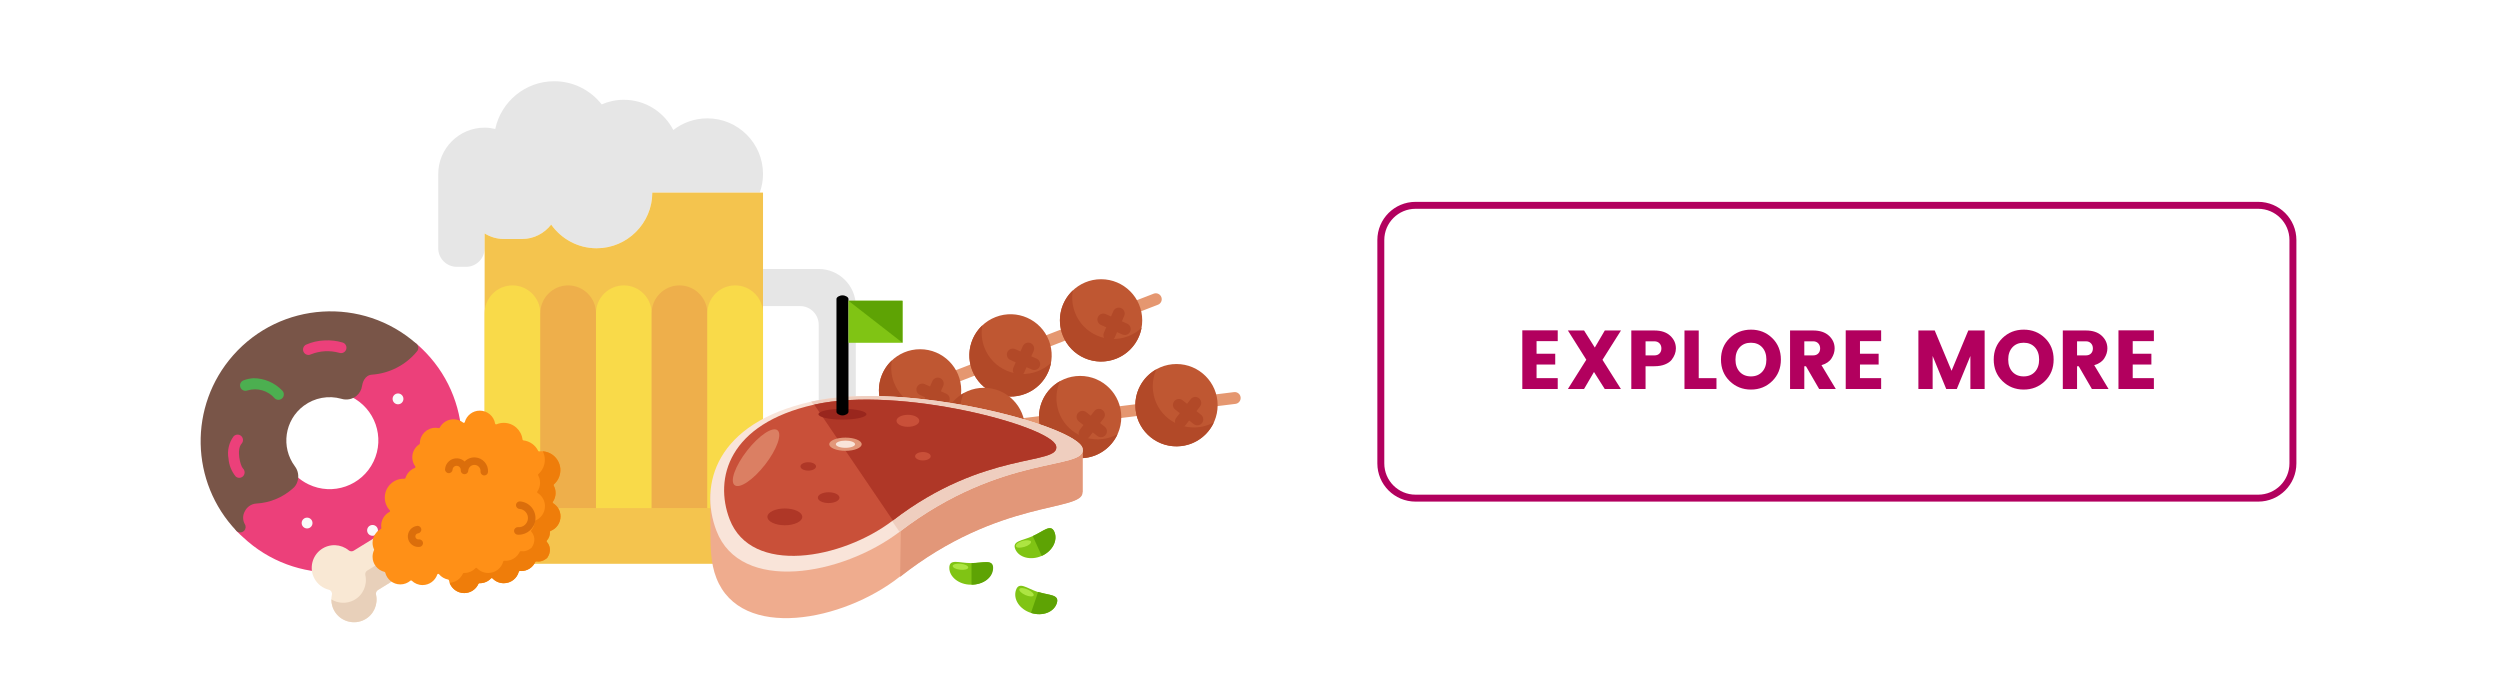 <?xml version="1.0" encoding="utf-8"?>
<!-- Generator: Adobe Illustrator 16.0.0, SVG Export Plug-In . SVG Version: 6.00 Build 0)  -->
<!DOCTYPE svg PUBLIC "-//W3C//DTD SVG 1.1//EN" "http://www.w3.org/Graphics/SVG/1.1/DTD/svg11.dtd">
<svg version="1.1" id="Layer_1" xmlns="http://www.w3.org/2000/svg" xmlns:xlink="http://www.w3.org/1999/xlink" x="0px" y="0px"
	 width="360px" height="100px" viewBox="0 0 360 100" enable-background="new 0 0 360 100" xml:space="preserve">
<rect x="0" fill="#FFFFFF" width="360" height="100"/>
<g>
	<g>
		<path fill="#EC407A" d="M33.949,76.313c0.036,0.065,0.08,0.125,0.134,0.18c0.291,0.298,0.599,0.582,0.903,0.854
			c7.527,7.082,19.368,6.721,26.45-0.804c7.081-7.527,6.721-19.371-0.806-26.452c-0.21-0.2-0.425-0.39-0.646-0.58
			c-0.319-0.287-0.813-0.261-1.1,0.059c-1.324,1.644-3.267,2.667-5.37,2.822c-1.574,0.132-2.815,1.396-2.917,2.969
			c-0.021,0.169-0.104,0.321-0.232,0.433c-0.335,0.269-0.389,0.759-0.119,1.095c0.073,0.09,0.164,0.161,0.266,0.212
			c3.492,1.683,4.958,5.875,3.276,9.365c-1.683,3.492-5.876,4.96-9.367,3.276c-0.654-0.313-1.253-0.728-1.781-1.225
			c-0.199-0.192-0.488-0.266-0.753-0.189c-0.268,0.079-0.474,0.29-0.543,0.56c-0.03,0.106-0.096,0.2-0.187,0.266
			c-1.186,1.075-2.709,1.711-4.31,1.797c-1.289,0.073-2.437,0.838-2.992,2.003C33.292,74.01,33.327,75.289,33.949,76.313z"/>
		<path fill="#795548" d="M34.056,76.452c0.312,0.297,0.808,0.286,1.103-0.026c0.245-0.26,0.284-0.652,0.093-0.953
			c-0.32-0.566-0.322-1.259-0.004-1.83c0.308-0.656,0.953-1.092,1.677-1.134c1.938-0.107,3.783-0.872,5.232-2.164
			c0.328-0.26,0.565-0.617,0.678-1.018c0.239-0.738,0.104-1.55-0.364-2.169c-2.06-2.761-1.491-6.667,1.271-8.729
			c1.556-1.159,3.564-1.529,5.432-1c0.746,0.229,1.559,0.065,2.162-0.427c0.435-0.354,0.717-0.86,0.797-1.413
			c0.053-0.369,0.317-1.577,1.458-1.64c2.514-0.187,4.844-1.393,6.447-3.339c0.288-0.321,0.261-0.814-0.06-1.1
			c-7.752-6.835-19.577-6.09-26.41,1.661C27.15,58.453,27.364,69.429,34.056,76.452z"/>
		<g>
			<path fill="#EC407A" d="M46.701,49.023c0.892-0.055,1.787,0.047,2.644,0.303c0.412,0.129,0.639,0.566,0.509,0.98
				c-0.129,0.409-0.568,0.636-0.978,0.506c-1.354-0.385-2.795-0.31-4.101,0.212c-0.382,0.198-0.854,0.049-1.052-0.335
				c-0.197-0.382-0.048-0.853,0.335-1.051c0.015-0.006,0.031-0.014,0.046-0.021C44.925,49.259,45.805,49.056,46.701,49.023z"/>
			<path fill="#EC407A" d="M34.166,62.585c0.432-0.026,0.799,0.306,0.823,0.735c0.013,0.208-0.061,0.41-0.198,0.565
				c-0.78,0.865-0.181,3.209,0.192,3.571c0.307,0.295,0.324,0.783,0.038,1.1c-0.284,0.313-0.765,0.338-1.081,0.058
				c-0.602-0.731-0.962-1.632-1.035-2.575c-0.21-1.12,0.051-2.277,0.725-3.195C33.767,62.69,33.96,62.597,34.166,62.585z"/>
		</g>
		<path fill="#4CAF50" d="M36.503,54.463c1.555,0.006,3.041,0.64,4.121,1.759c0.316,0.293,0.333,0.787,0.041,1.103
			c-0.287,0.308-0.765,0.334-1.082,0.059c-0.975-1.144-2.533-1.596-3.966-1.155c-0.404,0.148-0.854-0.057-1.002-0.461
			c-0.149-0.404,0.057-0.852,0.459-1c0.004-0.002,0.007-0.004,0.011-0.004C35.54,54.593,36.018,54.491,36.503,54.463z"/>
		<g>
			<path fill="#FAFAFA" d="M60.886,65.834c-0.429,0.023-0.796-0.307-0.82-0.737c-0.023-0.428,0.308-0.797,0.736-0.818
				c0.432-0.025,0.798,0.306,0.821,0.734C61.646,65.443,61.317,65.811,60.886,65.834z"/>
			<circle fill="#FAFAFA" cx="53.645" cy="76.374" r="0.779"/>
			<circle fill="#FAFAFA" cx="44.22" cy="75.318" r="0.78"/>
			<circle fill="#FAFAFA" cx="57.314" cy="57.438" r="0.78"/>
		</g>
	</g>
	<g>
		<path fill="#E6E6E6" d="M117.893,38.733h-8.017v5.343h5.344c1.47,0,2.673,1.204,2.673,2.674v13.363
			c0,1.47-1.204,2.672-2.673,2.672h-5.344v5.345h8.017c2.938,0,5.344-2.404,5.344-5.345V44.077
			C123.237,41.137,120.831,38.733,117.893,38.733z"/>
		<path fill="#E6E6E6" d="M101.857,17.043c-1.849,0-3.545,0.63-4.9,1.68c-1.33-2.583-4.019-4.353-7.126-4.353
			c-1.135,0-2.212,0.238-3.189,0.663c-1.589-2.026-4.056-3.335-6.833-3.335c-4.175,0-7.659,2.947-8.493,6.874
			c-0.493-0.116-1-0.191-1.528-0.191c-3.689,0-6.682,2.991-6.682,6.681v10.69c0,1.47,1.203,2.672,2.673,2.672h1.335
			c1.47,0,2.673-1.202,2.673-2.672v-2.133c0.81,0.496,1.749,0.797,2.764,0.797h2.628c1.703,0,3.209-0.822,4.19-2.074
			c1.455,2.058,3.847,3.409,6.543,3.409c4.409,0,8.018-3.608,8.018-8.018h15.477c0.297-0.836,0.468-1.735,0.468-2.672
			C109.875,20.632,106.285,17.043,101.857,17.043z"/>
		<path fill="#F4C44E" d="M93.931,27.732c0,4.41-3.609,8.018-8.018,8.018c-2.696,0-5.088-1.352-6.543-3.409
			c-0.981,1.251-2.487,2.074-4.19,2.074h-2.628c-1.013,0-1.954-0.301-2.764-0.797v40.885c0,3.675,3.006,6.682,6.681,6.682h26.725
			c3.674,0,6.682-3.007,6.682-6.682v-46.77H93.931z"/>
		<path fill="#F9DA49" d="M77.805,45.104c0-2.205-1.804-4.008-4.009-4.008c-2.205,0-4.008,1.804-4.008,4.008v28.062h8.018V45.104z"
			/>
		<path fill="#EEAF4B" d="M85.822,45.104c0-2.205-1.804-4.008-4.009-4.008c-2.205,0-4.008,1.804-4.008,4.008v28.062h8.017V45.104z"
			/>
		<path fill="#F9DA49" d="M93.839,45.104c0-2.205-1.804-4.008-4.008-4.008c-2.205,0-4.009,1.804-4.009,4.008v28.062h8.017V45.104z"
			/>
		<path fill="#EEAF4B" d="M101.857,45.104c0-2.205-1.804-4.008-4.01-4.008c-2.204,0-4.008,1.804-4.008,4.008v28.062h8.018V45.104z"
			/>
		<path fill="#F9DA49" d="M109.875,45.104c0-2.205-1.805-4.008-4.01-4.008c-2.205,0-4.008,1.804-4.008,4.008v28.062h8.018V45.104z"
			/>
	</g>
	<g>
		<path fill="#E59770" d="M162.465,44.622c-0.17-0.439,0.049-0.934,0.488-1.103l3.175-1.229c0.44-0.17,0.935,0.049,1.105,0.488
			c0.17,0.441-0.048,0.936-0.49,1.105l-3.175,1.228C163.129,45.281,162.635,45.063,162.465,44.622z"/>
		<path fill="#E59770" d="M149.225,49.742c-0.169-0.439,0.049-0.934,0.489-1.104l3.175-1.228c0.44-0.17,0.935,0.048,1.105,0.488
			s-0.048,0.935-0.49,1.104l-3.173,1.229C149.89,50.403,149.396,50.184,149.225,49.742z"/>
		<path fill="#E59770" d="M136.269,54.755c-0.17-0.439,0.048-0.934,0.487-1.104l3.177-1.229c0.439-0.17,0.933,0.049,1.103,0.488
			c0.17,0.439-0.047,0.936-0.487,1.105l-3.176,1.227C136.933,55.413,136.439,55.194,136.269,54.755z"/>
		<path fill="#E59770" d="M112.928,63.782c-0.17-0.439,0.05-0.935,0.49-1.105l13.859-5.359c0.44-0.17,0.933,0.049,1.104,0.488
			c0.17,0.44-0.048,0.935-0.487,1.104l-13.859,5.36C113.593,64.44,113.098,64.222,112.928,63.782z"/>
		<circle fill="#BF5732" cx="132.491" cy="56.216" r="5.927"/>
		<path fill="#B24928" d="M134.628,61.744c-3.052,1.18-6.484-0.337-7.665-3.391c-0.897-2.321-0.235-4.86,1.475-6.464
			c-0.194,1.044-0.109,2.15,0.301,3.211c1.181,3.054,4.613,4.573,7.666,3.391c0.733-0.282,1.375-0.693,1.914-1.2
			C137.958,59.246,136.619,60.974,134.628,61.744z"/>
		<g>
			<path fill="#BF5732" d="M151.043,49.039c1.181,3.055-0.335,6.488-3.389,7.667c-3.055,1.183-6.487-0.334-7.667-3.388
				c-1.181-3.056,0.337-6.487,3.391-7.668C146.432,44.469,149.863,45.986,151.043,49.039z"/>
			<circle fill="#BF5732" cx="158.554" cy="46.135" r="5.927"/>
		</g>
		<g>
			<path fill="#B24928" d="M160.691,51.663c-3.053,1.181-6.483-0.336-7.664-3.39c-0.897-2.321-0.235-4.861,1.475-6.463
				c-0.193,1.043-0.109,2.15,0.301,3.212c1.181,3.054,4.612,4.571,7.666,3.39c0.73-0.283,1.375-0.695,1.913-1.2
				C164.02,49.167,162.682,50.893,160.691,51.663z"/>
			<path fill="#B24928" d="M147.652,56.705c-3.052,1.183-6.481-0.335-7.663-3.39c-0.898-2.322-0.235-4.862,1.473-6.463
				c-0.194,1.043-0.108,2.151,0.302,3.212c1.18,3.055,4.611,4.573,7.666,3.392c0.732-0.283,1.375-0.696,1.914-1.202
				C150.981,54.209,149.644,55.937,147.652,56.705z"/>
			<path fill="#B24928" d="M160.86,47.828l0.762,0.34c0.431,0.192,0.935-0.001,1.127-0.432c0.193-0.431-0.002-0.936-0.432-1.127
				l-0.771-0.344l0.339-0.772c0.189-0.432-0.007-0.936-0.439-1.125c-0.432-0.19-0.937,0.006-1.125,0.438l-0.336,0.763l-0.761-0.34
				c-0.432-0.191-0.936,0.002-1.127,0.433c-0.096,0.216-0.095,0.451-0.017,0.656c0.079,0.203,0.235,0.377,0.449,0.472l0.771,0.343
				l-0.339,0.772c-0.094,0.215-0.093,0.448-0.015,0.651c0.079,0.205,0.238,0.379,0.455,0.475c0.431,0.189,0.935-0.008,1.124-0.439
				L160.86,47.828z"/>
			<path fill="#B24928" d="M149.711,52.778c0.192-0.431-0.002-0.936-0.433-1.128l-0.771-0.342l0.34-0.773
				c0.189-0.432-0.008-0.935-0.439-1.125c-0.433-0.189-0.936,0.007-1.125,0.439l-0.334,0.763l-0.763-0.339
				c-0.431-0.192-0.935,0.001-1.127,0.432c-0.097,0.217-0.095,0.451-0.016,0.657c0.079,0.202,0.234,0.376,0.449,0.471l0.771,0.346
				l-0.339,0.77c-0.095,0.217-0.094,0.449-0.015,0.653c0.079,0.203,0.236,0.379,0.452,0.473c0.433,0.191,0.937-0.006,1.126-0.438
				l0.336-0.765l0.761,0.34C149.014,53.402,149.519,53.211,149.711,52.778z"/>
			<path fill="#B24928" d="M136.687,57.816c0.191-0.43-0.002-0.935-0.432-1.128l-0.771-0.342l0.341-0.773
				c0.188-0.431-0.009-0.936-0.44-1.125c-0.432-0.189-0.936,0.006-1.125,0.438l-0.334,0.766l-0.763-0.34
				c-0.431-0.191-0.934,0.001-1.128,0.434c-0.097,0.215-0.096,0.451-0.018,0.654c0.079,0.204,0.236,0.376,0.45,0.473l0.771,0.343
				l-0.339,0.772c-0.094,0.214-0.094,0.449-0.015,0.649c0.079,0.207,0.237,0.381,0.454,0.476c0.434,0.189,0.935-0.007,1.125-0.438
				l0.336-0.764l0.761,0.338C135.99,58.441,136.495,58.246,136.687,57.816z"/>
		</g>
	</g>
	<g>
		<path fill="#E59770" d="M173.574,57.834c-0.057-0.47,0.275-0.896,0.742-0.952l3.379-0.417c0.469-0.059,0.896,0.272,0.954,0.742
			c0.057,0.468-0.275,0.896-0.744,0.952l-3.378,0.417C174.059,58.636,173.632,58.303,173.574,57.834z"/>
		<path fill="#E59770" d="M159.485,59.573c-0.057-0.468,0.276-0.895,0.743-0.953l3.378-0.416c0.469-0.059,0.895,0.274,0.953,0.742
			c0.058,0.469-0.276,0.896-0.744,0.951l-3.379,0.417C159.97,60.375,159.543,60.042,159.485,59.573z"/>
		<path fill="#E59770" d="M145.699,61.274c-0.058-0.468,0.274-0.895,0.742-0.95l3.38-0.419c0.467-0.056,0.894,0.275,0.951,0.745
			c0.058,0.467-0.275,0.894-0.742,0.951l-3.38,0.417C146.182,62.076,145.756,61.744,145.699,61.274z"/>
		<path fill="#E59770" d="M120.862,64.342c-0.058-0.468,0.276-0.895,0.744-0.95l14.748-1.821c0.468-0.061,0.893,0.272,0.951,0.742
			c0.057,0.468-0.274,0.894-0.742,0.952l-14.748,1.821C121.347,65.144,120.92,64.811,120.862,64.342z"/>
		<circle fill="#BF5732" cx="141.679" cy="61.771" r="5.927"/>
		<path fill="#B24928" d="M142.405,67.653c-3.248,0.399-6.207-1.907-6.608-5.156c-0.305-2.468,0.956-4.771,3.005-5.909
			c-0.442,0.967-0.629,2.061-0.49,3.188c0.401,3.248,3.36,5.559,6.608,5.158c0.78-0.098,1.503-0.341,2.148-0.698
			C146.242,66.043,144.522,67.392,142.405,67.653z"/>
		<g>
			<circle fill="#BF5732" cx="155.538" cy="60.06" r="5.927"/>
			<circle fill="#BF5732" cx="169.413" cy="58.347" r="5.927"/>
		</g>
		<g>
			<path fill="#B24928" d="M170.138,64.229c-3.249,0.402-6.206-1.908-6.607-5.156c-0.305-2.469,0.956-4.771,3.005-5.908
				c-0.442,0.964-0.63,2.06-0.492,3.188c0.402,3.25,3.361,5.558,6.61,5.157c0.778-0.097,1.501-0.34,2.147-0.697
				C173.977,62.619,172.257,63.968,170.138,64.229z"/>
			<path fill="#B24928" d="M156.264,65.942c-3.249,0.399-6.205-1.908-6.606-5.155c-0.305-2.471,0.957-4.771,3.003-5.908
				c-0.442,0.965-0.629,2.059-0.489,3.188c0.401,3.249,3.357,5.558,6.608,5.154c0.779-0.096,1.502-0.339,2.149-0.698
				C160.101,64.332,158.383,65.681,156.264,65.942z"/>
			<path fill="#B24928" d="M169.229,58.976l0.664,0.522l-0.518,0.666c-0.144,0.187-0.2,0.411-0.173,0.628
				c0.027,0.217,0.138,0.425,0.326,0.57c0.372,0.288,0.908,0.221,1.197-0.151l0.51-0.66l0.658,0.517
				c0.37,0.291,0.906,0.226,1.197-0.146c0.292-0.37,0.227-0.907-0.143-1.199l-0.664-0.521l0.517-0.664
				c0.288-0.374,0.222-0.909-0.151-1.199c-0.372-0.29-0.91-0.223-1.198,0.151l-0.512,0.658l-0.655-0.514
				c-0.372-0.292-0.909-0.228-1.2,0.144c-0.145,0.187-0.202,0.415-0.176,0.632C168.935,58.627,169.045,58.83,169.229,58.976z"/>
			<path fill="#B24928" d="M155.356,60.69l0.662,0.521l-0.516,0.666c-0.145,0.188-0.201,0.411-0.174,0.628
				c0.028,0.217,0.136,0.426,0.322,0.571c0.375,0.287,0.91,0.22,1.2-0.152l0.512-0.658l0.656,0.515
				c0.371,0.291,0.907,0.226,1.199-0.146c0.291-0.37,0.226-0.907-0.145-1.198l-0.665-0.52l0.518-0.666
				c0.289-0.374,0.221-0.909-0.151-1.199c-0.372-0.29-0.909-0.223-1.199,0.151l-0.51,0.658l-0.657-0.514
				c-0.372-0.292-0.909-0.227-1.2,0.146c-0.146,0.185-0.201,0.413-0.174,0.631C155.061,60.34,155.17,60.545,155.356,60.69z"/>
			<path fill="#B24928" d="M145.359,64.347c0.289-0.372,0.224-0.906-0.145-1.198l-0.665-0.521l0.519-0.666
				c0.287-0.374,0.219-0.908-0.151-1.199c-0.373-0.288-0.91-0.22-1.199,0.152l-0.51,0.658l-0.656-0.515
				c-0.372-0.29-0.907-0.227-1.2,0.144c-0.146,0.188-0.203,0.416-0.176,0.633c0.026,0.217,0.137,0.422,0.321,0.567l0.663,0.521
				l-0.517,0.668c-0.143,0.185-0.2,0.409-0.173,0.626c0.027,0.219,0.137,0.427,0.325,0.57c0.375,0.29,0.909,0.222,1.199-0.151
				l0.512-0.658l0.656,0.515C144.53,64.782,145.067,64.717,145.359,64.347z"/>
		</g>
	</g>
	<g>
		<path fill="#F9E8D4" d="M50.214,79.248c-1.104-0.908-2.732-1.021-3.978-0.125c-1.298,0.935-1.723,2.71-0.989,4.13
			c0.453,0.877,1.235,1.453,2.107,1.67c0.313,0.078,0.511,0.4,0.441,0.714c-0.196,0.877-0.033,1.835,0.548,2.634
			c0.94,1.292,2.718,1.707,4.133,0.966c1.36-0.712,1.99-2.219,1.672-3.612c-0.058-0.256,0.05-0.521,0.275-0.66l4.166-2.572
			l-3.494-5.661l-4.167,2.57C50.704,79.439,50.417,79.417,50.214,79.248z"/>
		<path fill="#E8D0BA" d="M58.589,82.391l-1.677-2.716l-4.031,2.488c-0.223,0.136-0.332,0.403-0.274,0.659
			c0.318,1.396-0.312,2.9-1.672,3.613c-1.036,0.542-2.266,0.466-3.22-0.124c-0.007,0.676,0.194,1.36,0.628,1.959
			c0.94,1.29,2.718,1.707,4.133,0.966c1.36-0.712,1.99-2.219,1.672-3.612c-0.06-0.256,0.05-0.524,0.275-0.66L58.589,82.391z"/>
		<path fill="#FF9017" d="M80.715,74.368c0-0.803-0.42-1.504-1.055-1.9c-0.071-0.045-0.092-0.14-0.043-0.21
			c0.247-0.36,0.391-0.795,0.391-1.264c0-0.389-0.099-0.754-0.273-1.072c-0.032-0.059-0.02-0.136,0.031-0.179
			c0.57-0.499,0.93-1.23,0.93-2.046c0-1.5-1.216-2.717-2.717-2.717c-0.114,0-0.227,0.007-0.337,0.02
			c-0.062,0.009-0.121-0.023-0.147-0.078c-0.398-0.813-1.188-1.397-2.124-1.506c-0.066-0.007-0.121-0.062-0.128-0.127
			c-0.157-1.351-1.305-2.399-2.699-2.399c-0.37,0-0.723,0.075-1.043,0.21c-0.091,0.037-0.191-0.02-0.207-0.114
			c-0.18-1.055-1.099-1.855-2.205-1.855c-1.032,0-1.902,0.7-2.16,1.649c-0.028,0.104-0.152,0.143-0.234,0.077
			c-0.382-0.301-0.864-0.48-1.387-0.48c-0.861,0-1.608,0.485-1.983,1.198c-0.029,0.059-0.095,0.089-0.159,0.075
			c-0.149-0.033-0.307-0.049-0.466-0.049c-1.236,0-2.239,1.001-2.239,2.236c0,0,0,0,0,0.003c0,0.052-0.026,0.099-0.069,0.127
			c-0.615,0.397-1.023,1.09-1.023,1.879c0,0.493,0.16,0.948,0.43,1.318c0.056,0.077,0.024,0.188-0.065,0.223
			c-0.645,0.247-1.146,0.78-1.346,1.445c-0.02,0.066-0.081,0.106-0.148,0.104c-0.038-0.002-0.075-0.002-0.112-0.002
			c-1.501,0-2.717,1.216-2.717,2.715c0,0.709,0.271,1.353,0.714,1.837c0.065,0.071,0.05,0.187-0.038,0.231
			c-0.71,0.374-1.195,1.12-1.195,1.98c0,0.112,0.008,0.223,0.024,0.331c0.009,0.063-0.021,0.124-0.076,0.151
			c-0.708,0.376-1.19,1.12-1.19,1.979c0,0.337,0.075,0.657,0.208,0.944c0.02,0.042,0.02,0.087,0,0.127
			c-0.134,0.289-0.208,0.608-0.208,0.945c0,1.057,0.731,1.939,1.714,2.175c0.056,0.015,0.099,0.058,0.113,0.114
			c0.243,0.97,1.123,1.692,2.171,1.692c0.555,0,1.062-0.204,1.454-0.537c0.056-0.051,0.142-0.047,0.196,0.006
			c0.402,0.387,0.949,0.625,1.551,0.625c0.983,0,1.819-0.635,2.119-1.516c0.036-0.108,0.179-0.134,0.251-0.047
			c0.328,0.392,0.788,0.67,1.311,0.768c0.06,0.011,0.109,0.057,0.119,0.117c0.19,1.042,1.103,1.833,2.201,1.833
			c0.915,0,1.701-0.55,2.048-1.337c0.023-0.053,0.08-0.086,0.138-0.084c0.018,0,0.036,0,0.053,0c0.637,0,1.212-0.266,1.62-0.694
			c0.059-0.062,0.157-0.062,0.216,0c0.408,0.429,0.983,0.694,1.62,0.694c1.035,0,1.906-0.701,2.162-1.656
			c0.019-0.068,0.083-0.113,0.153-0.108c0.064,0.007,0.128,0.01,0.193,0.01c0.901,0,1.679-0.534,2.033-1.302
			c0.028-0.059,0.092-0.094,0.157-0.082c0.469,0.073,1.001-0.045,1.532-0.489c0.012-0.01,0.021-0.021,0.028-0.032
			c0.593-0.85,0.449-1.737-0.056-2.287c-0.053-0.058-0.053-0.146,0-0.204c0.275-0.3,0.443-0.699,0.443-1.141
			c0-0.03-0.001-0.058-0.003-0.09c-0.003-0.063,0.033-0.123,0.093-0.146C80.118,76.133,80.715,75.319,80.715,74.368z"/>
		<path fill="#EF7D0A" d="M80.715,74.368c0,0.951-0.597,1.765-1.436,2.089c-0.06,0.022-0.096,0.082-0.093,0.146
			c0.003,0.029,0.003,0.06,0.003,0.09c0,0.441-0.168,0.841-0.443,1.141c-0.052,0.058-0.052,0.146,0,0.201
			c0.505,0.553,0.65,1.44,0.057,2.29c-0.008,0.011-0.018,0.022-0.029,0.032c-0.531,0.442-1.062,0.561-1.532,0.489
			c-0.065-0.012-0.128,0.023-0.157,0.082c-0.354,0.77-1.131,1.302-2.032,1.302c-0.064,0-0.13-0.003-0.194-0.01
			c-0.07-0.005-0.134,0.04-0.153,0.108c-0.256,0.955-1.126,1.656-2.162,1.656c-0.636,0-1.212-0.266-1.62-0.694
			c-0.059-0.062-0.156-0.062-0.216,0c-0.407,0.429-0.983,0.694-1.62,0.694c-0.018,0-0.036,0-0.053,0
			c-0.058-0.002-0.114,0.031-0.138,0.085c-0.347,0.786-1.133,1.336-2.048,1.336c-0.97,0-1.797-0.619-2.106-1.483
			c0.858-0.048,1.587-0.582,1.918-1.33c0.022-0.054,0.078-0.087,0.137-0.085c0.017,0,0.035,0,0.054,0
			c0.637,0,1.211-0.266,1.619-0.694c0.059-0.062,0.157-0.062,0.215,0c0.408,0.429,0.984,0.694,1.621,0.694
			c1.035,0,1.906-0.701,2.161-1.656c0.019-0.068,0.083-0.113,0.154-0.108c0.063,0.007,0.128,0.01,0.193,0.01
			c0.901,0,1.678-0.534,2.032-1.304c0.027-0.057,0.091-0.093,0.156-0.082c0.469,0.073,1.001-0.045,1.532-0.489
			c0.011-0.008,0.021-0.02,0.03-0.031c0.592-0.85,0.446-1.736-0.059-2.288c-0.052-0.058-0.052-0.145,0-0.201
			c0.276-0.302,0.444-0.701,0.444-1.142c0-0.03-0.001-0.062-0.003-0.089c-0.003-0.064,0.032-0.124,0.092-0.148
			c0.84-0.322,1.436-1.136,1.436-2.089c0-0.803-0.42-1.504-1.054-1.9c-0.072-0.045-0.092-0.138-0.044-0.21
			c0.246-0.358,0.391-0.793,0.391-1.262c0-0.389-0.099-0.753-0.271-1.071c-0.033-0.06-0.021-0.137,0.03-0.182
			c0.571-0.497,0.93-1.229,0.93-2.046c0-0.443-0.106-0.862-0.295-1.232c1.416,0.096,2.532,1.273,2.532,2.712
			c0,0.815-0.36,1.547-0.93,2.046c-0.051,0.045-0.063,0.12-0.031,0.179c0.174,0.318,0.273,0.684,0.273,1.07
			c0,0.471-0.146,0.905-0.391,1.266c-0.049,0.07-0.028,0.165,0.044,0.21C80.294,72.862,80.715,73.565,80.715,74.368z"/>
		<g>
			<path fill="#DB6E0B" d="M60.198,76.801c0.295-0.035,0.507-0.305,0.471-0.602c-0.037-0.296-0.305-0.508-0.602-0.472
				c-0.834,0.101-1.43,0.862-1.329,1.695c0.05,0.404,0.253,0.766,0.574,1.016c0.27,0.212,0.596,0.324,0.935,0.324
				c0.063,0,0.125-0.004,0.187-0.011c0.297-0.036,0.509-0.308,0.474-0.603c-0.037-0.298-0.307-0.509-0.604-0.471
				c-0.116,0.015-0.232-0.02-0.324-0.092c-0.093-0.072-0.152-0.177-0.166-0.294C59.783,77.051,59.956,76.831,60.198,76.801z"/>
			<path fill="#DB6E0B" d="M69.701,68.464c0.012,0.002,0.023,0.002,0.035,0.002c0.284,0,0.521-0.221,0.54-0.507
				c0.034-0.526-0.14-1.032-0.486-1.427c-0.348-0.395-0.829-0.631-1.354-0.664c-0.595-0.038-1.144,0.192-1.53,0.588
				c-0.284-0.271-0.648-0.431-1.043-0.455c-0.447-0.027-0.875,0.118-1.211,0.413c-0.334,0.296-0.536,0.703-0.565,1.148
				c-0.019,0.299,0.208,0.555,0.506,0.574c0.298,0.019,0.555-0.208,0.574-0.505c0.01-0.157,0.081-0.301,0.199-0.406
				c0.119-0.104,0.271-0.155,0.429-0.146c0.157,0.009,0.302,0.08,0.406,0.2c0.104,0.117,0.156,0.27,0.146,0.426
				c-0.013,0.206,0.09,0.392,0.253,0.494c0.011,0.008,0.021,0.014,0.032,0.019c0.006,0.002,0.009,0.004,0.014,0.007
				c0.047,0.023,0.098,0.042,0.152,0.052c0.018,0.002,0.036,0.003,0.054,0.005c0.012,0,0.024,0,0.036,0c0.003,0,0.007,0,0.012,0
				c0.007,0,0.014,0,0.021,0c0.012-0.002,0.023-0.002,0.034-0.003c0.006,0,0.012-0.002,0.017-0.002
				c0.012-0.005,0.024-0.006,0.036-0.008c0.005-0.002,0.01-0.002,0.015-0.004c0.013-0.003,0.024-0.005,0.037-0.012
				c0.004-0.001,0.009-0.001,0.013-0.003c0.013-0.006,0.024-0.01,0.036-0.016c0.004-0.001,0.008-0.003,0.013-0.005
				c0.01-0.006,0.021-0.012,0.033-0.017c0.003-0.003,0.009-0.006,0.013-0.008c0.01-0.008,0.019-0.014,0.029-0.021
				c0.004-0.002,0.009-0.006,0.013-0.01c0.009-0.005,0.018-0.014,0.026-0.021c0.004-0.003,0.009-0.008,0.013-0.012
				c0.008-0.007,0.017-0.015,0.024-0.021c0.004-0.006,0.008-0.01,0.013-0.014c0.007-0.01,0.013-0.017,0.021-0.026
				c0.003-0.003,0.007-0.009,0.012-0.015c0.007-0.007,0.013-0.015,0.018-0.023c0.004-0.007,0.008-0.012,0.012-0.018
				c0.006-0.01,0.01-0.018,0.015-0.026c0.003-0.008,0.007-0.013,0.01-0.019c0.005-0.01,0.008-0.02,0.013-0.028
				c0.003-0.008,0.005-0.013,0.009-0.02c0.003-0.01,0.005-0.021,0.009-0.03c0.001-0.008,0.004-0.014,0.006-0.021
				c0.003-0.011,0.005-0.021,0.007-0.033c0.001-0.006,0.003-0.012,0.004-0.017c0.003-0.019,0.005-0.037,0.006-0.054
				c0.031-0.491,0.455-0.861,0.941-0.829c0.238,0.015,0.453,0.121,0.609,0.297c0.158,0.18,0.235,0.408,0.219,0.644
				C69.176,68.189,69.402,68.445,69.701,68.464z"/>
			<path fill="#DB6E0B" d="M74.607,75.912c-0.298-0.021-0.558,0.202-0.58,0.501c-0.022,0.298,0.202,0.558,0.5,0.581
				c0.061,0.003,0.121,0.007,0.18,0.007c1.245-0.002,2.3-0.965,2.394-2.226c0.046-0.64-0.157-1.259-0.576-1.745
				c-0.419-0.485-1.001-0.779-1.641-0.826c-0.298-0.022-0.557,0.2-0.579,0.499c-0.022,0.298,0.201,0.558,0.499,0.58
				c0.352,0.024,0.671,0.187,0.902,0.454c0.23,0.266,0.342,0.605,0.316,0.958C75.967,75.421,75.333,75.969,74.607,75.912z"/>
		</g>
	</g>
	<g>
		<path fill="#EFAC8E" d="M155.892,64.833l-11.843,0.95c-8.472-1.987-19.623-3.109-27.403-1.296
			c-3.975,0.951-7.173,2.42-9.421,4.149l-4.927,2.42v5.1c0,2.42,0,4.928,0.864,7.09c3.544,9.075,18.24,6.222,26.365-0.174
			c14.349-11.323,26.366-9.336,26.279-12.188h0.087V64.833z"/>
		<path fill="#E29779" d="M129.613,83.072c14.349-11.323,26.365-9.336,26.279-12.188l0,0v-6.052l-11.843,0.95
			c-8.472-1.987-6.397-5.532-14.09-3.63"/>
		<path fill="#F9E4D9" d="M155.892,64.573c0.69,3.197-11.498,0.606-26.366,12.016c-8.299,6.312-22.907,8.903-26.365-0.172
			c-2.506-6.569-0.173-15.474,13.658-18.585C130.65,54.72,155.2,61.375,155.892,64.573z"/>
		<path fill="#EFCEBF" d="M116.819,57.832c13.831-3.112,38.38,3.543,39.073,6.741c0.69,3.197-11.498,0.606-26.366,12.016"/>
		<path fill="#C95039" d="M152.088,64.229c0.605,2.852-10.287,0.518-23.513,10.717c-7.348,5.62-20.4,7.954-23.512-0.174
			c-2.248-5.878-0.172-13.743,12.188-16.51C129.526,55.498,151.397,61.375,152.088,64.229z"/>
		<path fill="#AF3727" d="M117.252,58.263c12.361-2.765,34.231,3.112,34.836,5.967c0.605,2.852-10.287,0.518-23.513,10.717"/>
		<ellipse fill="#E29779" cx="121.747" cy="63.968" rx="2.334" ry="0.951"/>
		<ellipse fill="#F9E4D9" cx="121.747" cy="63.968" rx="1.383" ry="0.519"/>
		
			<ellipse transform="matrix(-0.789 -0.615 0.615 -0.789 154.213 184.906)" fill="#DB7F63" cx="108.878" cy="65.955" rx="1.643" ry="5.014"/>
		<g>
			<ellipse fill="#AF3727" cx="119.326" cy="71.663" rx="1.557" ry="0.778"/>
			<ellipse fill="#AF3727" cx="113.016" cy="74.429" rx="2.508" ry="1.21"/>
			<ellipse fill="#AF3727" cx="116.388" cy="67.166" rx="1.122" ry="0.605"/>
		</g>
		<g>
			<ellipse fill="#C95039" cx="132.898" cy="65.698" rx="1.123" ry="0.605"/>
			<ellipse fill="#C95039" cx="130.737" cy="60.598" rx="1.642" ry="0.864"/>
		</g>
		<path fill="#80C414" d="M142.925,81.776c0,1.382-1.383,2.42-3.111,2.42c-1.729,0-3.113-1.124-3.113-2.42
			c0-1.384,1.384-0.692,3.113-0.692C141.542,81.084,142.925,80.479,142.925,81.776z"/>
		<path fill="#5EA304" d="M139.899,81.084c1.729,0,3.112-0.605,3.112,0.692c0,1.382-1.383,2.42-3.112,2.42"/>
		
			<ellipse transform="matrix(-0.994 -0.107 0.107 -0.994 267.009 177.519)" fill="#ADE542" cx="138.261" cy="81.604" rx="1.124" ry="0.433"/>
		<path fill="#80C414" d="M152.174,86.876c-0.432,1.298-2.074,1.902-3.716,1.382c-1.642-0.518-2.593-1.987-2.161-3.284
			c0.432-1.296,1.556-0.259,3.112,0.261C151.051,85.752,152.607,85.58,152.174,86.876z"/>
		<path fill="#5EA304" d="M149.494,85.234c1.643,0.518,3.113,0.346,2.68,1.642c-0.432,1.298-2.074,1.902-3.716,1.382"/>
		
			<ellipse transform="matrix(-0.913 -0.407 0.407 -0.913 248.02 223.248)" fill="#ADE542" cx="147.755" cy="85.244" rx="1.123" ry="0.433"/>
		<path fill="#80C414" d="M151.829,76.589c0.518,1.212-0.26,2.766-1.816,3.458c-1.556,0.691-3.285,0.259-3.803-0.95
			c-0.519-1.21,0.95-1.21,2.507-1.901C150.272,76.503,151.31,75.379,151.829,76.589z"/>
		<path fill="#5EA304" d="M148.717,77.195c1.555-0.692,2.593-1.816,3.112-0.606c0.518,1.212-0.26,2.766-1.816,3.458"/>
		<path fill="#ADE542" d="M148.458,77.973c0.087,0.26-0.345,0.604-0.951,0.778c-0.605,0.172-1.124,0.172-1.21-0.087
			c-0.086-0.26,0.346-0.605,0.951-0.777C147.853,77.713,148.372,77.801,148.458,77.973z"/>
		<ellipse fill="#99261D" cx="121.314" cy="59.647" rx="3.458" ry="0.778"/>
		<path d="M122.179,59.302c0,0.258-0.432,0.518-0.864,0.518l0,0c-0.432,0-0.864-0.26-0.864-0.518V43.048
			c0-0.258,0.432-0.518,0.864-0.518l0,0c0.432,0,0.864,0.26,0.864,0.518V59.302z"/>
		<rect x="122.179" y="43.31" fill="#80C414" width="7.781" height="6.051"/>
		<polyline fill="#5EA304" points="122.179,43.31 129.959,43.31 129.959,49.36 		"/>
	</g>
</g>
<g>
	<g>
		<path fill="#B2005E" d="M224.313,47.565v1.56h-3.048v1.812h2.688v1.561h-2.688v1.956h3.048v1.56h-5.1v-8.449H224.313z"/>
		<path fill="#B2005E" d="M233.421,47.589l-2.664,4.224l2.652,4.2h-2.328l-1.548-2.448l-1.429,2.448h-2.328l2.652-4.212
			l-2.652-4.212h2.328l1.548,2.46l1.44-2.46H233.421z"/>
		<path fill="#B2005E" d="M241.328,50.169c0,0.568-0.204,1.116-0.612,1.645c-0.216,0.272-0.538,0.494-0.966,0.666
			c-0.429,0.172-0.935,0.258-1.519,0.258h-1.271v3.276h-2.052v-8.424h3.323c0.977,0,1.736,0.252,2.28,0.756
			S241.328,49.457,241.328,50.169z M236.96,51.178h1.271c0.313,0,0.559-0.092,0.738-0.276c0.18-0.184,0.271-0.426,0.271-0.726
			c0-0.3-0.093-0.546-0.276-0.738c-0.185-0.192-0.428-0.288-0.732-0.288h-1.271V51.178z"/>
		<path fill="#B2005E" d="M242.564,47.589h2.052v6.865h2.556v1.56h-4.607V47.589z"/>
		<path fill="#B2005E" d="M249.074,54.874c-0.836-0.816-1.254-1.849-1.254-3.097s0.418-2.278,1.254-3.09
			c0.836-0.812,1.86-1.218,3.072-1.218s2.231,0.406,3.06,1.218c0.828,0.812,1.242,1.842,1.242,3.09s-0.416,2.28-1.248,3.097
			c-0.832,0.815-1.853,1.224-3.061,1.224S249.91,55.689,249.074,54.874z M253.754,53.542c0.404-0.44,0.606-1.028,0.606-1.765
			s-0.202-1.324-0.606-1.764s-0.944-0.66-1.62-0.66s-1.216,0.22-1.62,0.66c-0.403,0.44-0.605,1.028-0.605,1.764
			s0.202,1.324,0.605,1.765c0.404,0.439,0.944,0.66,1.62,0.66S253.35,53.981,253.754,53.542z"/>
		<path fill="#B2005E" d="M259.82,52.737v3.276h-2.052v-8.424h3.323c0.977,0,1.736,0.252,2.28,0.756s0.816,1.112,0.816,1.824
			c0,0.488-0.148,0.965-0.444,1.429s-0.78,0.792-1.452,0.984l2.064,3.432h-2.4l-1.896-3.276H259.82z M259.82,49.149v2.028h1.271
			c0.313,0,0.559-0.092,0.738-0.276c0.18-0.184,0.271-0.426,0.271-0.726c0-0.3-0.093-0.546-0.276-0.738
			c-0.185-0.192-0.428-0.288-0.732-0.288H259.82z"/>
		<path fill="#B2005E" d="M270.884,47.565v1.56h-3.048v1.812h2.688v1.561h-2.688v1.956h3.048v1.56h-5.1v-8.449H270.884z"/>
		<path fill="#B2005E" d="M285.788,47.589v8.424h-2.053v-4.752l-1.956,4.752h-1.523l-1.956-4.752v4.752h-2.052v-8.424h2.352
			l2.424,5.808l2.412-5.808H285.788z"/>
		<path fill="#B2005E" d="M288.35,54.874c-0.836-0.816-1.254-1.849-1.254-3.097s0.418-2.278,1.254-3.09
			c0.836-0.812,1.86-1.218,3.072-1.218s2.231,0.406,3.06,1.218c0.828,0.812,1.242,1.842,1.242,3.09s-0.416,2.28-1.248,3.097
			c-0.832,0.815-1.853,1.224-3.061,1.224S289.186,55.689,288.35,54.874z M293.029,53.542c0.404-0.44,0.606-1.028,0.606-1.765
			s-0.202-1.324-0.606-1.764s-0.944-0.66-1.62-0.66s-1.216,0.22-1.62,0.66c-0.403,0.44-0.605,1.028-0.605,1.764
			s0.202,1.324,0.605,1.765c0.404,0.439,0.944,0.66,1.62,0.66S292.625,53.981,293.029,53.542z"/>
		<path fill="#B2005E" d="M299.096,52.737v3.276h-2.052v-8.424h3.323c0.977,0,1.736,0.252,2.28,0.756s0.816,1.112,0.816,1.824
			c0,0.488-0.148,0.965-0.444,1.429s-0.78,0.792-1.452,0.984l2.064,3.432h-2.4l-1.896-3.276H299.096z M299.096,49.149v2.028h1.271
			c0.313,0,0.559-0.092,0.738-0.276c0.18-0.184,0.271-0.426,0.271-0.726c0-0.3-0.093-0.546-0.276-0.738
			c-0.185-0.192-0.428-0.288-0.732-0.288H299.096z"/>
		<path fill="#B2005E" d="M310.159,47.565v1.56h-3.048v1.812h2.688v1.561h-2.688v1.956h3.048v1.56h-5.1v-8.449H310.159z"/>
	</g>
</g>
<path fill="none" stroke="#B2005E" stroke-miterlimit="10" d="M330.181,66.732c0,2.762-2.238,5-5,5H203.838c-2.762,0-5-2.238-5-5
	V34.567c0-2.761,2.238-5,5-5h121.343c2.762,0,5,2.239,5,5V66.732z"/>
</svg>
